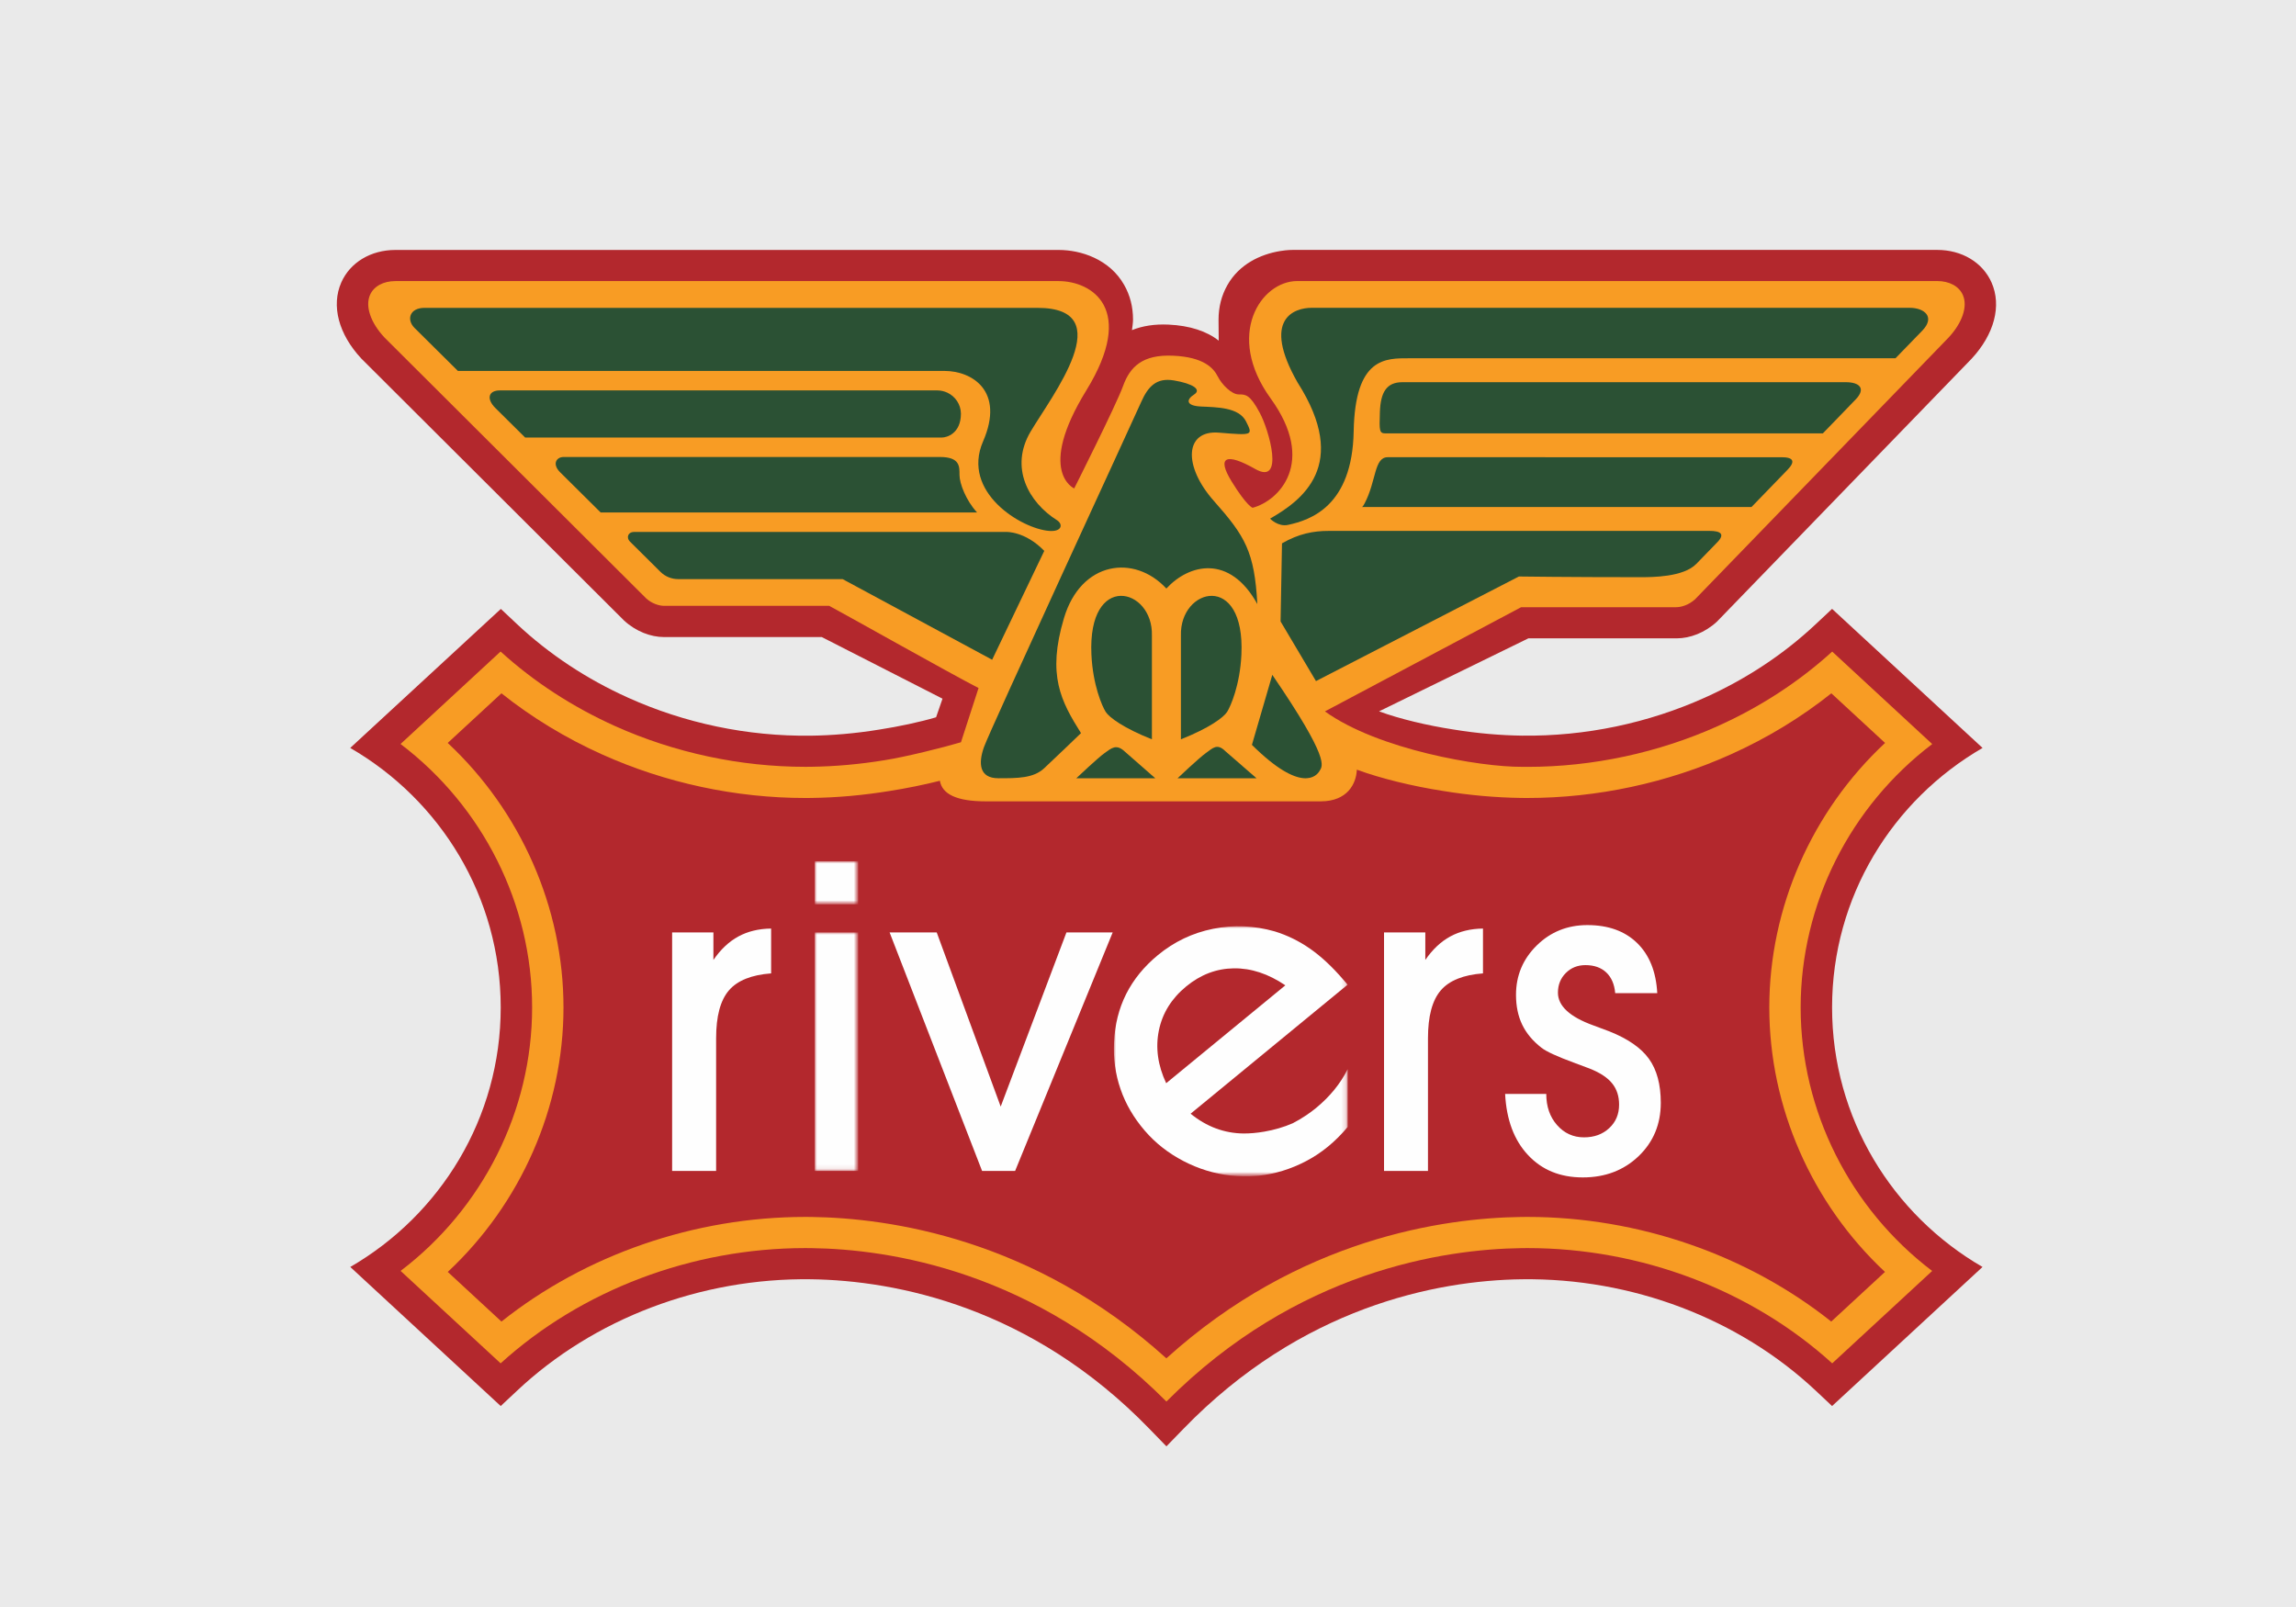 <?xml version="1.0" encoding="utf-8"?>
<!-- Generator: Adobe Illustrator 26.3.1, SVG Export Plug-In . SVG Version: 6.00 Build 0)  -->
<svg version="1.1" xmlns="http://www.w3.org/2000/svg" xmlns:xlink="http://www.w3.org/1999/xlink" x="0px" y="0px" width="500px"
	 height="350px" viewBox="0 0 500 350" enable-background="new 0 0 500 350" xml:space="preserve">
<g id="Layer_2">
	<rect fill-rule="evenodd" clip-rule="evenodd" fill="#EAEAEA" width="500" height="350"/>
</g>
<g id="Layer_1">
	<g id="Pages">
		<g id="Style-guide" transform="translate(-72, -4913)">
			<g id="Logos_x2F_Rivers-vector" transform="translate(72, 4913)">
				<g id="Group-47">
					<path id="Fill-1" fill-rule="evenodd" clip-rule="evenodd" fill="#B3282D" d="M316.44,158.87c-5.48-0.84-11.63-2.28-16.12-3.94
						c0.03-0.02,0.07-0.04,0.1-0.05c11.19-5.47,30.82-15.08,32.41-15.85h32.3c2.89,0,6.13-1.21,8.75-3.62l55.38-57.18l0.07-0.07
						c4.97-5.35,6.61-11.56,4.37-16.63c-1.94-4.39-6.47-7.1-11.83-7.1h-4.95H281.58c0,0-1.17-0.03-2.88,0.26
						c-4.21,0.71-8.82,2.83-11.41,7.4c-1.28,2.26-1.93,4.79-1.93,7.56c0,0.47,0.01,2.06,0.04,4.54c-2.6-2.05-6.29-3.28-10.92-3.49
						c-3.05-0.14-5.69,0.28-7.97,1.2c0.09-0.77,0.23-1.56,0.23-2.3c0-2.76-0.64-5.27-1.92-7.53c-3.18-5.63-9.44-7.63-14.24-7.63
						H86.11c-5.35,0-9.86,2.71-11.79,7.08c-2.22,5.05-0.6,11.24,4.36,16.57l0.07,0.07l57.14,56.98c2.61,2.4,5.84,3.61,8.72,3.61
						h34.35c1.8,0.92,20.61,10.52,26.29,13.42c-0.33,1.05-1.13,3.18-1.4,4.05c-3.48,1.04-8.29,2.05-12.25,2.66
						c-5.47,0.9-10.54,1.29-14.99,1.35c-13.86,0.18-27.52-2.73-39.82-8.27c-8.93-4.02-17.15-9.41-24.2-16.03l-3.52-3.31L76.27,162.9
						c19.6,11.34,32.77,32.39,32.77,56.52c0,24.12-13.17,45.18-32.76,56.52l32.76,30.29l3.53-3.31
						c16.75-15.76,40.09-24.62,64.02-24.3c18.66,0.25,48.05,6.1,73.7,32.56l3.72,3.83l0,0l0,0l3.72-3.83
						c25.65-26.47,55.03-32.32,73.7-32.56c23.93-0.31,47.27,8.55,64.02,24.3l3.52,3.31l32.76-30.29
						c-19.59-11.34-32.76-32.39-32.76-56.52c0-24.13,13.18-45.18,32.77-56.52l-32.77-30.29l-3.53,3.31
						c-7.05,6.63-15.27,12.02-24.2,16.03c-12.3,5.53-25.96,8.45-39.82,8.27C326.98,160.16,321.91,159.77,316.44,158.87"/>
					<path id="Fill-3" fill-rule="evenodd" clip-rule="evenodd" fill="#F89C24" d="M288.53,154.94
						c11.59,8.34,33.83,12.12,42.81,12.07l1.31,0.01c14.19,0,28.51-3.07,41.43-8.88c9.29-4.18,17.67-9.64,24.92-16.23l21.78,20.14
						c-17.86,13.56-28.65,34.82-28.65,57.38c0,22.56,10.78,43.82,28.64,57.38L399,296.93c-17.59-15.97-41.67-25.1-66.33-25.1
						l-1.33,0.01c-16.77,0.22-48.91,4.89-77.33,33.41c-28.42-28.53-60.56-33.2-77.33-33.41l-1.33-0.01
						c-24.66,0-48.75,9.13-66.33,25.1L87.24,276.8c17.85-13.56,28.64-34.82,28.64-57.38c0-22.56-10.79-43.83-28.65-57.38
						l21.78-20.14c7.25,6.59,15.63,12.04,24.92,16.23c12.92,5.81,27.24,8.88,41.43,8.88l1.31-0.01c5.22-0.07,10.61-0.55,15.95-1.43
						c4.56-0.7,13.08-2.84,16.65-3.91l3.83-11.81c-5.69-2.9-30.72-16.98-32.52-17.9H144.6c-1.02,0-2.62-0.47-3.87-1.61L83.7,73.48
						c-3.01-3.24-4.2-6.78-3.12-9.25c0.84-1.89,2.9-3.01,5.53-3.01h1.23h141.94h1.23c7.28,0,16.99,6.03,6.07,23.79
						c-10.93,17.76-2.65,21.37-2.65,21.37s9.1-18.06,10.63-22.28c1.52-4.22,4.24-6.93,10.92-6.63c6.68,0.3,8.8,2.71,9.71,4.52
						c0.91,1.8,3.03,3.91,4.55,3.91s2.43-0.01,4.55,3.91c2.13,3.91,5.47,15.96-0.91,12.35c-6.37-3.62-8.5-2.71-5.16,2.71
						c3.34,5.42,4.56,5.72,4.56,5.72c5.76-1.5,13.96-9.93,3.95-23.79c-10.02-13.85-2.13-25.59,5.76-25.59h134.43h1.23h3.73
						c2.65,0,4.73,1.14,5.57,3.03c1.1,2.49-0.11,6.06-3.11,9.28l-2.04,2.11l-51.77,53.45l-1.42,1.47c-1.42,1.25-2.98,1.7-4.2,1.7
						l-33.66,0L288.53,154.94z"/>
					<path id="Fill-5" fill-rule="evenodd" clip-rule="evenodd" fill="#B3282D" d="M385.3,219.42c0-21.75,9.3-42.76,25.21-57.61
						L398.81,151c-6.6,5.26-13.95,9.73-21.91,13.31c-13.8,6.21-29.1,9.49-44.3,9.49l-1.35-0.01c-5.57-0.08-11.31-0.59-16.98-1.52
						c-6.67-1.03-13.66-2.75-18.71-4.61l-0.08-0.03c-0.13,3.08-2.07,6.9-7.86,6.9h-72.98c-6.33,0-9.47-1.58-9.96-4.48
						c-3.37,0.85-7.33,1.66-10.94,2.22c-5.7,0.93-11.41,1.45-17.03,1.52l-1.35,0.01c-15.15,0-30.45-3.28-44.25-9.49
						c-7.96-3.58-15.3-8.04-21.91-13.31l-11.7,10.81c15.91,14.86,25.21,35.86,25.21,57.61c0,21.75-9.3,42.75-25.2,57.6l11.69,10.81
						c18.29-14.55,42.04-22.79,66.19-22.79l1.37,0.01c16.77,0.23,48.33,4.64,77.24,30.79c28.91-26.15,60.47-30.57,77.28-30.79
						l1.37-0.01c24.1,0,47.85,8.24,66.14,22.79l11.7-10.81C394.6,262.17,385.3,241.18,385.3,219.42"/>
					<path id="Fill-7" fill-rule="evenodd" clip-rule="evenodd" fill="#2B5134" d="M276.58,112.96c6.83-3.91,17.52-11.59,5.99-29.66
						c-7.89-13.85-0.72-16.26,3.07-16.26h130.24c3.19,0,5.63,1.99,2.72,4.99c-2.96,3.06-5.82,6-5.82,6H306.93
						c-5.16,0-11.84-0.3-12.14,15.95c-0.31,16.26-9.41,19.29-14.3,20.34C278.33,114.79,276.58,112.96,276.58,112.96"/>
					<path id="Fill-9" fill-rule="evenodd" clip-rule="evenodd" fill="#2B5134" d="M305.4,83.24h96.57c2.89,0,4.5,1.32,2.11,3.79
						c-2.41,2.48-7.12,7.36-7.12,7.36h-95.2c-1.37,0-1.41-0.45-1.26-4.67C300.65,85.49,301.91,83.24,305.4,83.24"/>
					<path id="Fill-11" fill-rule="evenodd" clip-rule="evenodd" fill="#2B5134" d="M296.58,110.42h84.85c0,0,5.36-5.53,7.85-8.11
						c1.75-1.81,1.28-2.73-1.3-2.73H302.2c-2.99,0-2.45,5.17-5.03,10.06C296.95,110.03,296.74,110.42,296.58,110.42"/>
					<path id="Fill-13" fill-rule="evenodd" clip-rule="evenodd" fill="#2B5134" d="M278.87,135.35l0.31-17.01
						c3.64-2.1,6.82-2.71,10.16-2.71h82.98c2.28,0,3.45,0.63,1.65,2.48c-1.66,1.72-3.09,3.19-4.56,4.7c-2.82,2.9-9.63,2.9-12.24,2.9
						c-15.78,0-26.4-0.15-26.4-0.15l-44.19,22.78L278.87,135.35z"/>
					<path id="Fill-15" fill-rule="evenodd" clip-rule="evenodd" fill="#2B5134" d="M273.81,131.56
						c-0.62-11.37-2.63-14.75-9.44-22.43c-6.82-7.68-6.35-15.51,1.08-14.9c7.43,0.61,7.43,0.61,5.89-2.46
						c-1.55-3.07-6.35-3.07-9.76-3.23c-3.41-0.15-3.25-1.53-1.55-2.61c1.7-1.08-0.23-2.38-4.42-3.08c-3.71-0.61-5.57,1.23-7.12,4.76
						c-1.55,3.53-32.99,71.59-34.22,75.13c-1.24,3.53-1.03,6.76,3.14,6.76c4.18,0,7.63,0,9.95-2.15c2.32-2.15,8.05-7.68,8.05-7.68
						c-4.34-6.92-7.43-12.6-3.71-25.04c3.71-12.44,15.33-13.98,22.3-6.45C258.95,122.81,267.78,120.66,273.81,131.56"/>
					<path id="Fill-17" fill-rule="evenodd" clip-rule="evenodd" fill="#2B5134" d="M234.39,169.5h17.19l-6.62-5.8
						c-1.89-1.78-2.93-0.73-4.42,0.32C239.06,165.07,234.39,169.5,234.39,169.5"/>
					<path id="Fill-19" fill-rule="evenodd" clip-rule="evenodd" fill="#2B5134" d="M256.44,169.5h17.19l-6.79-5.9
						c-1.81-1.8-2.76-0.63-4.25,0.42C261.11,165.07,256.44,169.5,256.44,169.5"/>
					<path id="Fill-21" fill-rule="evenodd" clip-rule="evenodd" fill="#2B5134" d="M250.85,161.02v-22.58
						c0.31-10.45-14.02-14.04-13.17,4.14c0.31,6.61,2.32,11.21,3.1,12.45C241.56,156.26,244.66,158.56,250.85,161.02"/>
					<path id="Fill-23" fill-rule="evenodd" clip-rule="evenodd" fill="#2B5134" d="M257.17,161.02v-22.58
						c-0.31-10.45,14.01-14.04,13.17,4.14c-0.31,6.61-2.33,11.21-3.1,12.45C266.46,156.26,263.36,158.56,257.17,161.02"/>
					<path id="Fill-25" fill-rule="evenodd" clip-rule="evenodd" fill="#2B5134" d="M277.07,146.98l-4.44,15.25
						c10.78,10.69,14.11,6.76,14.74,5.66C288.01,166.79,289.75,165.53,277.07,146.98"/>
					<path id="Fill-27" fill-rule="evenodd" clip-rule="evenodd" fill="#2B5134" d="M204.66,99.53c4.41,0,4.29,2.07,4.29,3.91
						c0,1.84,1.39,5.52,3.82,8.17H130.8c0,0-6.81-6.74-8.82-8.75c-1.81-1.81-0.8-3.33,0.76-3.33H204.66z"/>
					<path id="Fill-29" fill-rule="evenodd" clip-rule="evenodd" fill="#2B5134" d="M227.41,119.98l-11.35,23.71l-32.56-17.56
						h-35.82c-1.44,0-2.82-0.57-3.84-1.57l-6.61-6.56c-0.99-0.98-0.36-2.14,0.77-2.14h81.1
						C219.1,115.85,223.22,115.65,227.41,119.98"/>
					<path id="Fill-31" fill-rule="evenodd" clip-rule="evenodd" fill="#2B5134" d="M205.15,95.29c0.97,0,4.11-0.82,4.11-5.21
						c-0.03-2.02-1.23-3.75-2.96-4.56c-0.67-0.31-1.42-0.49-2.21-0.49h-95.23c-2.44,0-3.04,1.78-0.98,3.84
						c2.83,2.83,6.48,6.42,6.48,6.42H205.15z"/>
					<path id="Fill-33" fill-rule="evenodd" clip-rule="evenodd" fill="#2B5134" d="M228.47,115.63
						c-6.03-0.46-19.19-8.44-14.39-19.49c4.8-11.05-2.48-15.35-8.36-15.35h-106c0,0-7.5-7.42-9.44-9.36
						c-1.81-1.81-1.08-4.38,2.17-4.38h133.48c18.1,0,3.15,19.11-1.49,26.94c-4.64,7.83-0.46,15.43,5.8,19.35
						C231.55,114.25,231.21,115.85,228.47,115.63"/>
					<path id="Fill-35" fill-rule="evenodd" clip-rule="evenodd" fill="#FEFEFE" d="M155.94,255.03h-9.57v-51.95h8.99v5.99
						c1.58-2.29,3.39-4,5.44-5.11c2.04-1.11,4.42-1.69,7.13-1.72V212c-4.28,0.32-7.35,1.55-9.2,3.71
						c-1.85,2.16-2.78,5.63-2.78,10.41V255.03z"/>
					<polygon id="Fill-37" fill-rule="evenodd" clip-rule="evenodd" fill="#FEFEFE" points="221.06,255.03 213.87,255.03 
						193.73,203.08 203.99,203.08 217.92,241.01 232.24,203.08 242.31,203.08 					"/>
					<path id="Fill-39" fill-rule="evenodd" clip-rule="evenodd" fill="#FEFEFE" d="M310.97,255.03h-9.57v-51.95h8.99v5.99
						c1.58-2.29,3.39-4,5.44-5.11c2.04-1.11,4.42-1.69,7.12-1.72V212c-4.28,0.32-7.35,1.55-9.2,3.71
						c-1.85,2.16-2.78,5.63-2.78,10.41V255.03z"/>
					<path id="Fill-41" fill-rule="evenodd" clip-rule="evenodd" fill="#FEFEFE" d="M327.77,238.25h8.96c0,2.74,0.78,5.01,2.35,6.79
						c1.56,1.77,3.52,2.67,5.87,2.67c2.23,0,4.06-0.67,5.49-2.01c1.44-1.33,2.15-3.04,2.15-5.12c0-1.83-0.5-3.37-1.52-4.63
						c-1.01-1.26-2.65-2.33-4.9-3.22c-0.77-0.31-1.87-0.72-3.28-1.23c-3.77-1.38-6.17-2.49-7.2-3.3c-1.9-1.48-3.3-3.15-4.2-5.03
						c-0.9-1.87-1.35-4.03-1.35-6.49c0-4.22,1.51-7.8,4.51-10.76c3.01-2.96,6.7-4.44,11.04-4.44c4.54,0,8.15,1.3,10.82,3.9
						c2.67,2.6,4.14,6.24,4.39,10.93h-9.16c-0.16-1.93-0.81-3.43-1.93-4.5c-1.13-1.07-2.65-1.61-4.55-1.61
						c-1.71,0-3.14,0.58-4.28,1.72c-1.14,1.15-1.71,2.58-1.71,4.28c0,2.9,2.58,5.28,7.74,7.14c1.45,0.54,2.59,0.96,3.43,1.28
						c4.05,1.61,6.93,3.6,8.65,5.99c1.72,2.39,2.58,5.59,2.58,9.58c0,4.66-1.61,8.53-4.83,11.62c-3.22,3.08-7.27,4.63-12.16,4.63
						c-4.92,0-8.89-1.62-11.92-4.87C329.72,248.33,328.06,243.89,327.77,238.25"/>
					<g id="Clip-44">
					</g>
					<defs>
						<filter id="Adobe_OpacityMaskFilter" filterUnits="userSpaceOnUse" x="177.43" y="203.08" width="9.47" height="51.95">
							<feColorMatrix  type="matrix" values="1 0 0 0 0  0 1 0 0 0  0 0 1 0 0  0 0 0 1 0"/>
						</filter>
					</defs>
					
						<mask maskUnits="userSpaceOnUse" x="177.43" y="203.08" width="9.47" height="51.95" id="mask-2_00000021839938703973097950000001262660321395551645_">
						<g filter="url(#Adobe_OpacityMaskFilter)">
							
								<polygon id="path-1_00000027598899916959877320000007794986001843795619_" fill-rule="evenodd" clip-rule="evenodd" fill="#FFFFFF" points="
								72.09,315.02 435.93,315.02 435.93,54.4 72.09,54.4 							"/>
						</g>
					</mask>
					
						<polygon id="Fill-43" mask="url(#mask-2_00000021839938703973097950000001262660321395551645_)" fill-rule="evenodd" clip-rule="evenodd" fill="#FEFEFE" points="
						177.43,255.03 186.9,255.03 186.9,203.08 177.43,203.08 					"/>
					<defs>
						
							<filter id="Adobe_OpacityMaskFilter_00000140712514174084068430000006231731786714611624_" filterUnits="userSpaceOnUse" x="177.43" y="187.59" width="9.47" height="9.39">
							<feColorMatrix  type="matrix" values="1 0 0 0 0  0 1 0 0 0  0 0 1 0 0  0 0 0 1 0"/>
						</filter>
					</defs>
					
						<mask maskUnits="userSpaceOnUse" x="177.43" y="187.59" width="9.47" height="9.39" id="mask-2_00000125569977104384614680000001068245552788437399_">
						<g filter="url(#Adobe_OpacityMaskFilter_00000140712514174084068430000006231731786714611624_)">
							
								<polygon id="path-1_00000160891222028155189210000015930210624194296486_" fill-rule="evenodd" clip-rule="evenodd" fill="#FFFFFF" points="
								72.09,315.02 435.93,315.02 435.93,54.4 72.09,54.4 							"/>
						</g>
					</mask>
					
						<polygon id="Fill-45" mask="url(#mask-2_00000125569977104384614680000001068245552788437399_)" fill-rule="evenodd" clip-rule="evenodd" fill="#FEFEFE" points="
						177.43,196.98 186.9,196.98 186.9,187.59 177.43,187.59 					"/>
					<defs>
						
							<filter id="Adobe_OpacityMaskFilter_00000069370720196155758550000005178271950120350896_" filterUnits="userSpaceOnUse" x="242.56" y="201.73" width="50.91" height="54.47">
							<feColorMatrix  type="matrix" values="1 0 0 0 0  0 1 0 0 0  0 0 1 0 0  0 0 0 1 0"/>
						</filter>
					</defs>
					
						<mask maskUnits="userSpaceOnUse" x="242.56" y="201.73" width="50.91" height="54.47" id="mask-2_00000070818557258412104130000002344095574319669417_">
						<g filter="url(#Adobe_OpacityMaskFilter_00000069370720196155758550000005178271950120350896_)">
							
								<polygon id="path-1_00000029737835072142492290000016083939915147538305_" fill-rule="evenodd" clip-rule="evenodd" fill="#FFFFFF" points="
								72.09,315.02 435.93,315.02 435.93,54.4 72.09,54.4 							"/>
						</g>
					</mask>
					
						<path id="Fill-46" mask="url(#mask-2_00000070818557258412104130000002344095574319669417_)" fill-rule="evenodd" clip-rule="evenodd" fill="#FEFEFE" d="
						M253.96,235.92c-1.83-3.9-2.36-7.73-1.59-11.5c0.77-3.77,2.76-6.96,5.96-9.59c3.13-2.57,6.58-3.88,10.35-3.93
						c3.77-0.05,7.51,1.18,11.23,3.7L253.96,235.92z M275.31,246.47c-1.61,0.28-3.17,0.41-4.51,0.4c-4.21-0.05-8.06-1.49-11.52-4.31
						l34.19-28.1l-0.96-1.12c-2.38-2.77-4.77-5-7.18-6.69c-2.42-1.69-4.99-2.95-7.72-3.79c-4.49-1.28-8.97-1.47-13.43-0.57
						c-4.46,0.89-8.47,2.8-12.04,5.74c-3,2.47-5.3,5.3-6.9,8.47c-1.59,3.18-2.47,6.69-2.63,10.52c-0.18,3.56,0.29,6.95,1.41,10.19
						c1.11,3.23,2.87,6.25,5.27,9.04c2.32,2.7,5.12,4.9,8.42,6.62c3.29,1.71,6.72,2.76,10.29,3.16c1.84,0.2,3.63,0.24,5.37,0.1
						l0.72-0.06c3.57-0.39,7-1.44,10.29-3.16c3.3-1.71,6.38-4.19,9.11-7.47v-12.59c-1.59,3.18-3.9,6-6.9,8.47
						c-0.68,0.56-1.38,1.07-2.1,1.56c-0.96,0.65-1.95,1.24-2.97,1.76C279.6,245.49,277.41,246.11,275.31,246.47L275.31,246.47z"/>
				</g>
			</g>
		</g>
	</g>
</g>
</svg>
